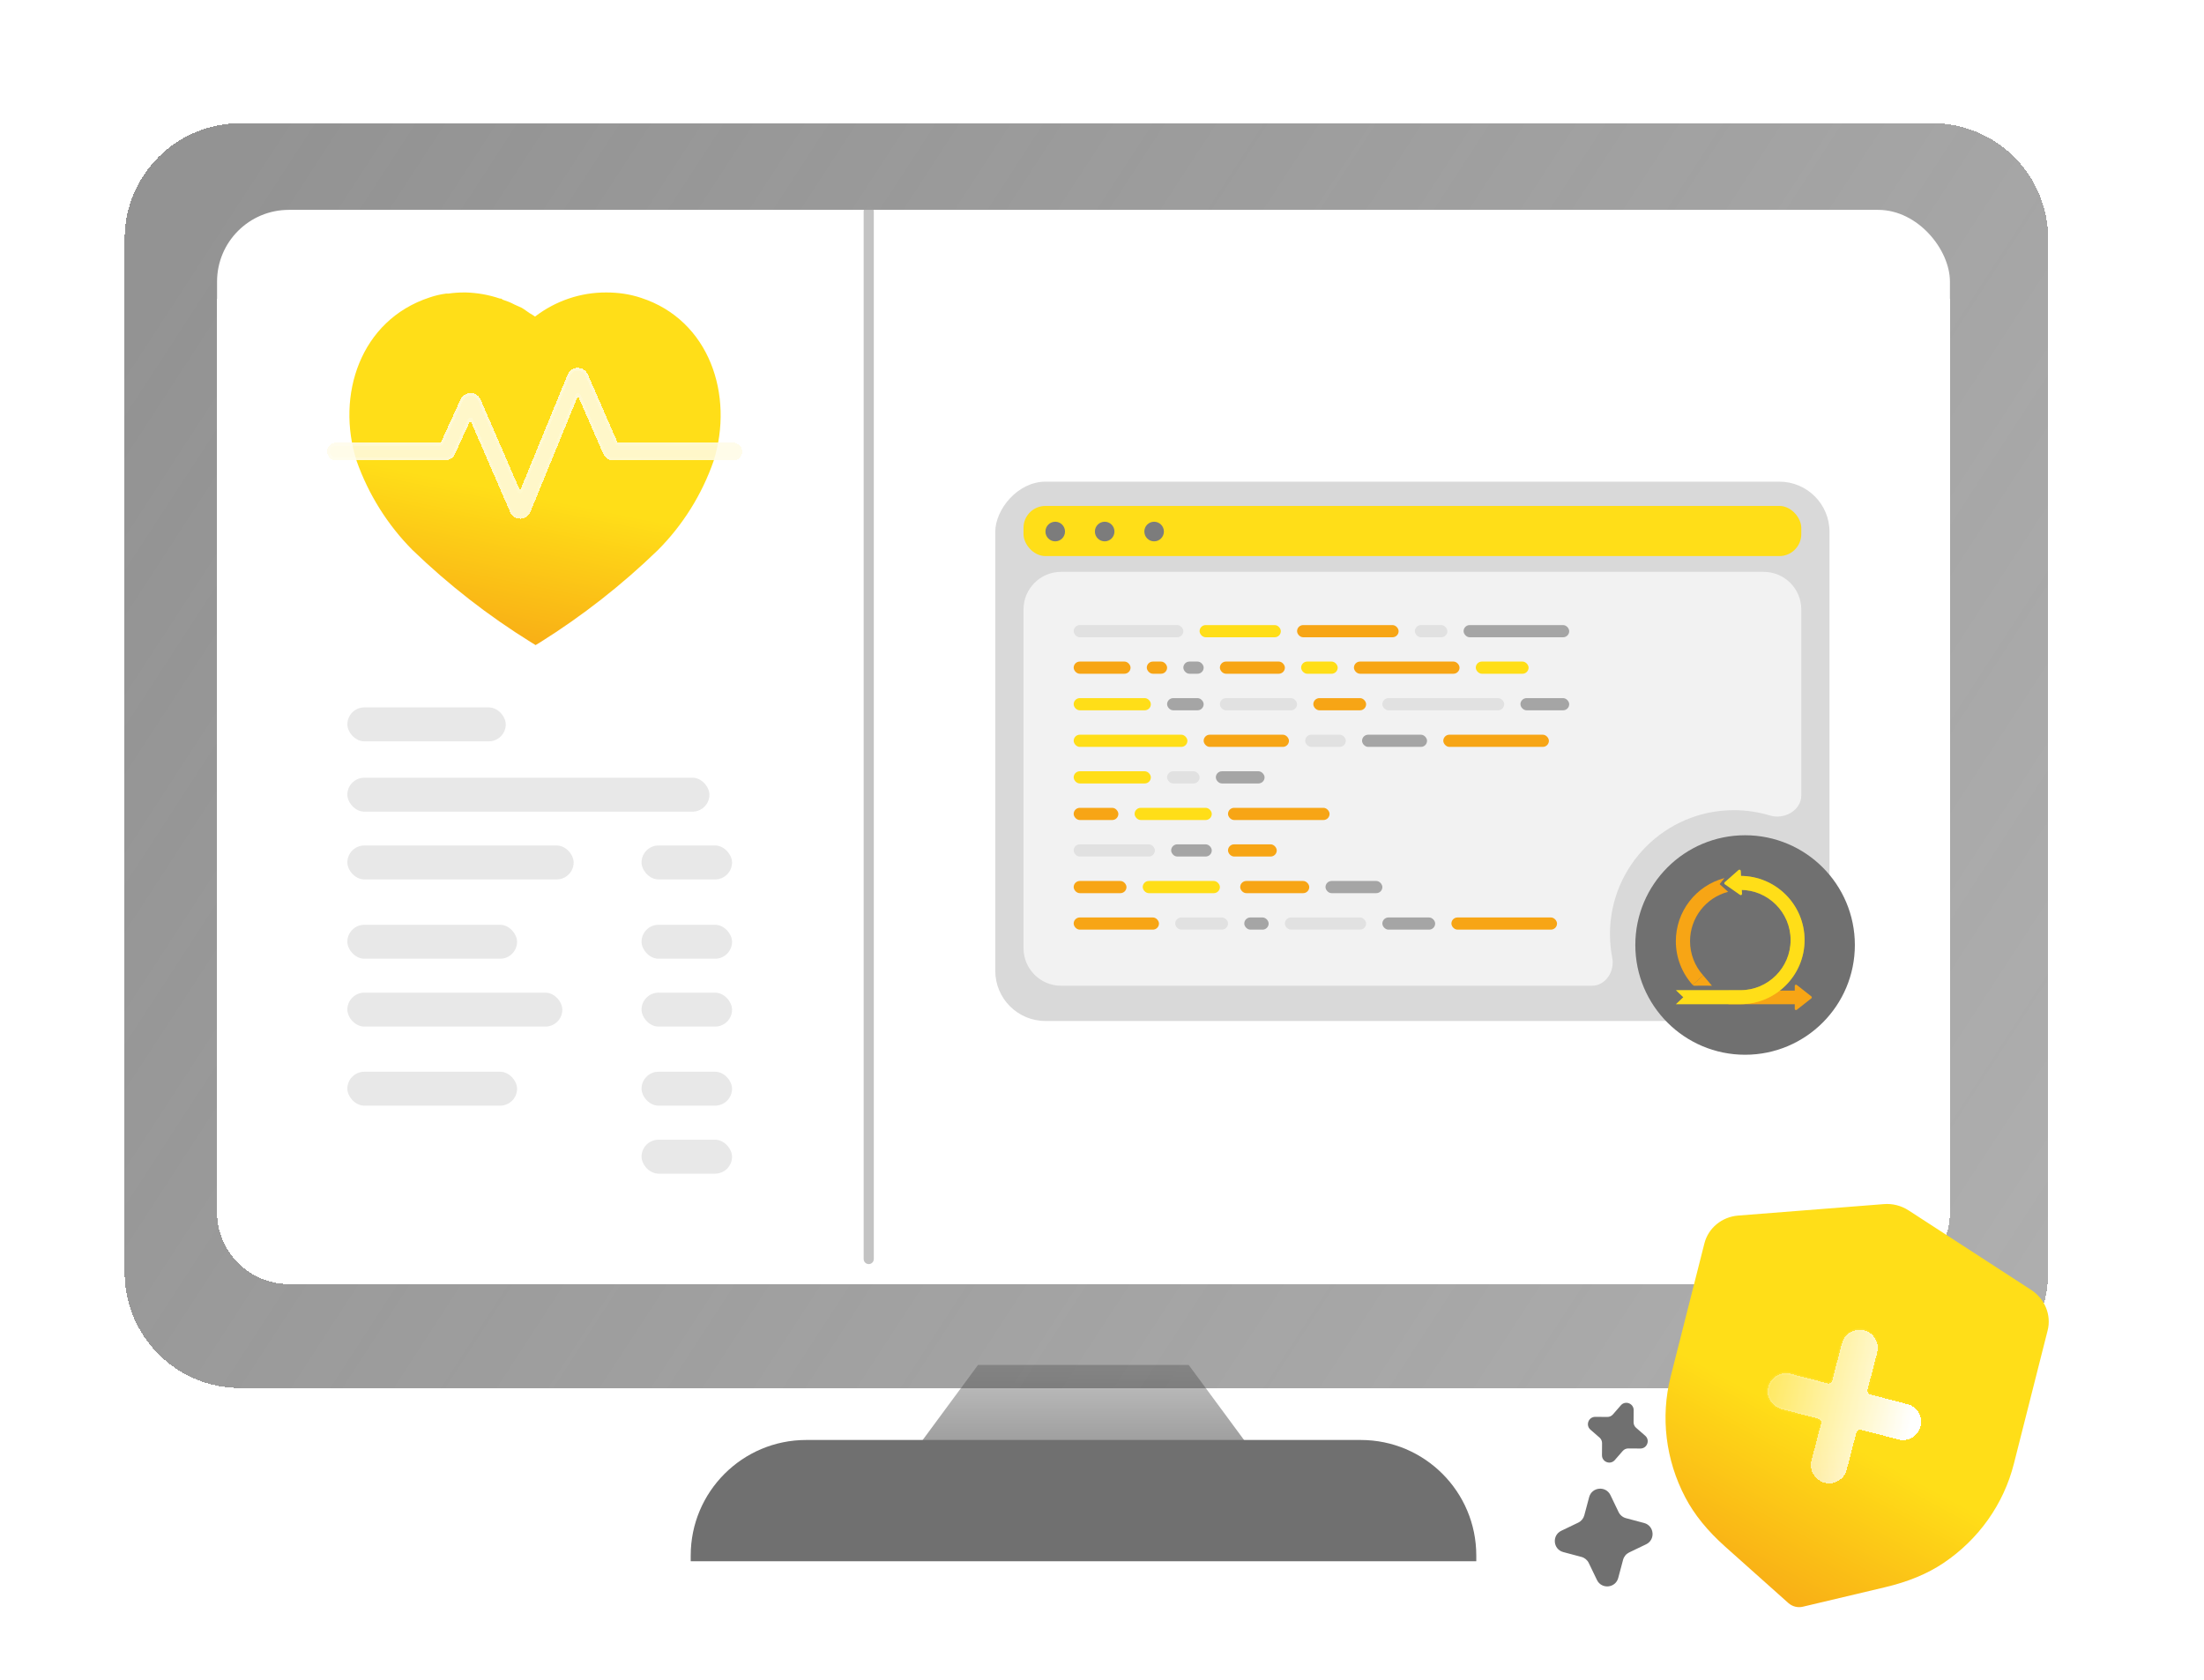 <svg width="307" height="234" viewBox="0 0 307 234" fill="none" xmlns="http://www.w3.org/2000/svg">
<g clip-path="url(#clip0_1353_50750)">
<path d="M173.413 200.793H128.394L136.236 190.156H165.572L173.413 200.793Z" fill="url(#paint0_linear_1353_50750)"/>
<g filter="url(#filter0_bd_1353_50750)">
<path fill-rule="evenodd" clip-rule="evenodd" d="M33.453 13.953C24.565 13.953 17.361 21.158 17.361 30.045V174.067C17.361 182.954 24.565 190.159 33.453 190.159H269.198C278.085 190.159 285.29 182.954 285.29 174.067V30.045C285.29 21.158 278.085 13.953 269.198 13.953H33.453ZM40.234 29.238C34.711 29.238 30.234 33.715 30.234 39.238V165.674C30.234 171.196 34.711 175.674 40.234 175.674H261.611C267.134 175.674 271.611 171.196 271.611 165.674V39.238C271.611 33.715 267.134 29.238 261.611 29.238H40.234Z" fill="url(#paint1_linear_1353_50750)" shape-rendering="crispEdges"/>
</g>
<rect x="30.234" y="29.238" width="241.377" height="146.436" rx="10" fill="white"/>
<path d="M96.211 216.709C96.211 207.822 103.415 200.617 112.303 200.617H189.544C198.431 200.617 205.635 207.822 205.635 216.709V217.514H96.211V216.709Z" fill="#707070"/>
<g filter="url(#filter1_b_1353_50750)">
<path d="M89.289 41.496C87.74 40.977 86.111 40.746 84.48 40.746C80.885 40.721 77.397 41.91 74.525 44.105C74.292 43.927 74.008 43.769 73.749 43.617C73.491 43.459 73.025 43.074 72.637 42.867L71.655 42.427C71.138 42.143 70.597 41.936 70.026 41.752C69.974 41.703 69.897 41.649 69.793 41.6H69.641C68.113 41.08 66.535 40.796 64.906 40.746H64.622C63.898 40.746 63.177 40.796 62.45 40.902H62.14C61.364 41.002 60.591 41.184 59.841 41.442C50.194 44.599 46.755 55.071 49.677 64.224C51.332 68.901 53.998 73.144 57.462 76.632C62.502 81.493 68.012 85.785 73.93 89.457L74.603 89.873L75.249 89.483C81.147 85.785 86.626 81.493 91.618 76.658C95.106 73.17 97.77 68.901 99.399 64.224C102.271 55.071 98.832 44.599 89.289 41.496V41.496Z" fill="url(#paint2_linear_1353_50750)"/>
</g>
<g filter="url(#filter2_d_1353_50750)">
<path fill-rule="evenodd" clip-rule="evenodd" d="M80.505 55.156L73.888 71.317C73.372 72.577 71.594 72.594 71.054 71.345L65.521 58.558L63.371 63.249C63.12 63.795 62.574 64.146 61.973 64.146H46.794C46.114 64.146 45.564 63.595 45.564 62.916C45.564 62.236 46.114 61.686 46.794 61.686H61.381L64.147 55.65C64.702 54.44 66.428 54.458 66.956 55.68L72.441 68.357L79.055 52.205C79.57 50.947 81.343 50.927 81.887 52.172L86.04 61.686H102.15C102.829 61.686 103.38 62.236 103.38 62.916C103.38 63.595 102.829 64.146 102.15 64.146H85.437C84.825 64.146 84.272 63.784 84.027 63.224L80.505 55.156Z" fill="#FFFCE6" fill-opacity="0.86" shape-rendering="crispEdges"/>
<path d="M80.685 55.077C80.653 55.005 80.582 54.959 80.503 54.96C80.424 54.961 80.353 55.008 80.323 55.081L73.706 71.242C73.256 72.341 71.705 72.357 71.234 71.267L65.701 58.48C65.67 58.409 65.6 58.362 65.523 58.362C65.445 58.361 65.375 58.406 65.342 58.476L63.192 63.167C62.974 63.644 62.498 63.95 61.973 63.95H46.794C46.223 63.95 45.76 63.487 45.76 62.916C45.76 62.345 46.223 61.882 46.794 61.882H61.381C61.458 61.882 61.528 61.837 61.559 61.767L64.326 55.732C64.81 54.676 66.315 54.692 66.776 55.758L72.261 68.435C72.293 68.507 72.364 68.554 72.443 68.553C72.522 68.552 72.593 68.504 72.623 68.431L79.236 52.279C79.686 51.182 81.233 51.165 81.707 52.251L85.861 61.764C85.892 61.836 85.963 61.882 86.04 61.882H102.15C102.721 61.882 103.184 62.345 103.184 62.916C103.184 63.487 102.721 63.95 102.15 63.95H85.437C84.903 63.95 84.421 63.634 84.207 63.145L80.685 55.077Z" stroke="url(#paint3_linear_1353_50750)" stroke-width="0.393" stroke-linecap="round" stroke-linejoin="round" shape-rendering="crispEdges"/>
</g>
<path d="M121.007 29.457V175.408" stroke="#9B9B9B" stroke-opacity="0.6" stroke-width="1.41" stroke-linecap="round" stroke-linejoin="round"/>
<rect x="48.384" y="98.555" width="22.065" height="4.728" rx="2.364" fill="#D9D9D9" fill-opacity="0.6"/>
<rect x="48.384" y="108.352" width="50.434" height="4.728" rx="2.364" fill="#D9D9D9" fill-opacity="0.6"/>
<rect x="48.384" y="117.793" width="31.521" height="4.728" rx="2.364" fill="#D9D9D9" fill-opacity="0.6"/>
<rect x="89.362" y="117.793" width="12.608" height="4.728" rx="2.364" fill="#D9D9D9" fill-opacity="0.6"/>
<rect x="89.362" y="128.84" width="12.608" height="4.728" rx="2.364" fill="#D9D9D9" fill-opacity="0.6"/>
<rect x="89.362" y="138.297" width="12.608" height="4.728" rx="2.364" fill="#D9D9D9" fill-opacity="0.6"/>
<rect x="89.362" y="149.312" width="12.608" height="4.728" rx="2.364" fill="#D9D9D9" fill-opacity="0.6"/>
<rect x="89.362" y="158.785" width="12.608" height="4.728" rx="2.364" fill="#D9D9D9" fill-opacity="0.6"/>
<rect x="48.384" y="128.84" width="23.641" height="4.728" rx="2.364" fill="#D9D9D9" fill-opacity="0.6"/>
<rect x="48.384" y="138.297" width="29.945" height="4.728" rx="2.364" fill="#D9D9D9" fill-opacity="0.6"/>
<rect x="48.384" y="149.312" width="23.641" height="4.728" rx="2.364" fill="#D9D9D9" fill-opacity="0.6"/>
<path d="M250.054 223.837C249.705 223.747 249.377 223.577 249.105 223.333L240.321 215.493C237.829 213.267 236.01 211.023 234.755 208.633C232.009 203.406 231.28 197.424 232.71 191.787L237.409 173.232C237.951 171.09 239.841 169.533 242.109 169.352L262.397 167.757C263.604 167.653 264.838 167.968 265.865 168.639L282.933 179.715C284.845 180.952 285.763 183.225 285.219 185.363L280.517 203.932C279.092 209.561 275.609 214.471 270.712 217.76C268.465 219.268 265.796 220.371 262.557 221.136L251.126 223.845C250.771 223.93 250.403 223.925 250.054 223.837" fill="url(#paint4_linear_1353_50750)"/>
<g filter="url(#filter3_d_1353_50750)">
<mask id="path-21-inside-1_1353_50750" fill="white">
<path fill-rule="evenodd" clip-rule="evenodd" d="M264.413 200.542L259.27 199.205C258.963 199.125 258.649 199.309 258.569 199.616L257.229 204.768C256.878 206.121 255.507 206.927 254.157 206.575C252.806 206.224 251.969 204.844 252.321 203.491L253.661 198.34C253.741 198.032 253.556 197.719 253.249 197.639L248.139 196.31C246.789 195.958 245.952 194.578 246.304 193.226C246.664 191.84 248.067 191.042 249.418 191.394L254.528 192.723C254.835 192.802 255.149 192.618 255.229 192.311L256.569 187.159C256.92 185.807 258.324 185.009 259.674 185.36C261.025 185.712 261.829 187.083 261.477 188.436L260.137 193.587C260.057 193.895 260.242 194.209 260.549 194.289L265.692 195.626C267.042 195.977 267.879 197.357 267.519 198.743C267.167 200.096 265.764 200.893 264.413 200.542"/>
</mask>
<path fill-rule="evenodd" clip-rule="evenodd" d="M264.413 200.542L259.27 199.205C258.963 199.125 258.649 199.309 258.569 199.616L257.229 204.768C256.878 206.121 255.507 206.927 254.157 206.575C252.806 206.224 251.969 204.844 252.321 203.491L253.661 198.34C253.741 198.032 253.556 197.719 253.249 197.639L248.139 196.31C246.789 195.958 245.952 194.578 246.304 193.226C246.664 191.84 248.067 191.042 249.418 191.394L254.528 192.723C254.835 192.802 255.149 192.618 255.229 192.311L256.569 187.159C256.92 185.807 258.324 185.009 259.674 185.36C261.025 185.712 261.829 187.083 261.477 188.436L260.137 193.587C260.057 193.895 260.242 194.209 260.549 194.289L265.692 195.626C267.042 195.977 267.879 197.357 267.519 198.743C267.167 200.096 265.764 200.893 264.413 200.542" fill="url(#paint5_linear_1353_50750)" shape-rendering="crispEdges"/>
<path d="M264.461 200.357L259.319 199.019L259.222 199.39L264.365 200.728L264.461 200.357ZM258.384 199.568L257.044 204.72L257.415 204.816L258.755 199.665L258.384 199.568ZM257.044 204.72C256.719 205.97 255.453 206.714 254.205 206.39L254.108 206.761C255.562 207.139 257.037 206.271 257.415 204.816L257.044 204.72ZM254.205 206.39C252.954 206.064 252.182 204.787 252.506 203.539L252.136 203.443C251.756 204.901 252.658 206.384 254.108 206.761L254.205 206.39ZM252.506 203.539L253.846 198.388L253.475 198.292L252.136 203.443L252.506 203.539ZM253.297 197.453L248.188 196.124L248.091 196.495L253.201 197.824L253.297 197.453ZM248.188 196.124C246.936 195.799 246.165 194.521 246.489 193.274L246.118 193.177C245.739 194.635 246.641 196.118 248.091 196.495L248.188 196.124ZM246.489 193.274C246.823 191.992 248.12 191.254 249.37 191.579L249.466 191.208C248.014 190.831 246.506 191.688 246.118 193.177L246.489 193.274ZM249.37 191.579L254.479 192.908L254.576 192.537L249.466 191.208L249.37 191.579ZM255.414 192.359L256.754 187.208L256.383 187.111L255.043 192.263L255.414 192.359ZM256.754 187.208C257.079 185.96 258.375 185.22 259.626 185.546L259.723 185.175C258.272 184.798 256.762 185.653 256.383 187.111L256.754 187.208ZM259.626 185.546C260.874 185.87 261.617 187.137 261.292 188.388L261.663 188.484C262.041 187.029 261.176 185.553 259.723 185.175L259.626 185.546ZM261.292 188.388L259.952 193.539L260.323 193.636L261.663 188.484L261.292 188.388ZM260.501 194.474L265.643 195.812L265.74 195.441L260.597 194.103L260.501 194.474ZM265.643 195.812C266.893 196.137 267.667 197.413 267.333 198.695L267.704 198.791C268.092 197.302 267.192 195.818 265.74 195.441L265.643 195.812ZM267.333 198.695C267.009 199.942 265.712 200.682 264.461 200.357L264.365 200.728C265.815 201.105 267.325 200.25 267.704 198.791L267.333 198.695ZM259.952 193.539C259.845 193.949 260.091 194.367 260.501 194.474L260.597 194.103C260.392 194.05 260.269 193.84 260.323 193.636L259.952 193.539ZM254.479 192.908C254.889 193.015 255.308 192.769 255.414 192.359L255.043 192.263C254.99 192.467 254.781 192.59 254.576 192.537L254.479 192.908ZM253.846 198.388C253.953 197.978 253.707 197.56 253.297 197.453L253.201 197.824C253.406 197.877 253.529 198.087 253.475 198.292L253.846 198.388ZM259.319 199.019C258.909 198.913 258.49 199.158 258.384 199.568L258.755 199.665C258.808 199.46 259.017 199.337 259.222 199.39L259.319 199.019Z" fill="url(#paint6_linear_1353_50750)" mask="url(#path-21-inside-1_1353_50750)"/>
</g>
<path d="M224.324 208.302L225.458 210.662C225.558 210.869 225.7 211.051 225.877 211.197C226.053 211.344 226.259 211.45 226.481 211.509L229.011 212.184C230.436 212.564 230.619 214.512 229.29 215.151L226.929 216.286C226.723 216.385 226.54 216.528 226.394 216.705C226.248 216.881 226.142 217.087 226.083 217.308L225.407 219.839C225.027 221.264 223.079 221.447 222.44 220.117L221.305 217.757C221.206 217.551 221.063 217.368 220.887 217.222C220.71 217.076 220.504 216.969 220.283 216.91L217.752 216.235C216.328 215.855 216.145 213.907 217.474 213.268L219.834 212.133C220.041 212.034 220.223 211.891 220.37 211.715C220.516 211.538 220.622 211.332 220.681 211.111L221.356 208.58C221.737 207.155 223.685 206.972 224.324 208.302Z" fill="#707070"/>
<path d="M227.556 196.465L227.545 198.144C227.544 198.291 227.575 198.436 227.635 198.57C227.696 198.704 227.784 198.823 227.895 198.92L229.162 200.022C229.876 200.642 229.432 201.815 228.487 201.809L226.808 201.797C226.661 201.796 226.515 201.827 226.382 201.888C226.248 201.948 226.128 202.037 226.032 202.148L224.93 203.415C224.31 204.128 223.136 203.685 223.143 202.739L223.154 201.06C223.155 200.913 223.125 200.768 223.064 200.634C223.004 200.5 222.915 200.381 222.804 200.284L221.537 199.183C220.824 198.562 221.267 197.389 222.213 197.395L223.892 197.407C224.039 197.408 224.184 197.377 224.318 197.317C224.452 197.256 224.571 197.168 224.667 197.057L225.769 195.79C226.39 195.076 227.563 195.52 227.556 196.465Z" fill="#707070"/>
<g filter="url(#filter4_bd_1353_50750)">
<rect width="116.203" height="75.139" rx="6.99" transform="matrix(-1 0 0 1 254.837 66.125)" fill="#D9D9D9"/>
</g>
<rect x="142.565" y="70.484" width="108.339" height="6.99" rx="3.058" fill="#FFDE18"/>
<path d="M146.985 75.421C147.737 75.421 148.347 74.809 148.347 74.054C148.347 73.299 147.737 72.688 146.985 72.688C146.232 72.688 145.622 73.299 145.622 74.054C145.622 74.809 146.232 75.421 146.985 75.421Z" fill="#7C7C7C"/>
<path d="M153.873 75.421C154.625 75.421 155.235 74.809 155.235 74.054C155.235 73.299 154.625 72.688 153.873 72.688C153.121 72.688 152.511 73.299 152.511 74.054C152.511 74.809 153.121 75.421 153.873 75.421Z" fill="#7C7C7C"/>
<path d="M160.759 75.421C161.512 75.421 162.122 74.809 162.122 74.054C162.122 73.299 161.512 72.688 160.759 72.688C160.007 72.688 159.397 73.299 159.397 74.054C159.397 74.809 160.007 75.421 160.759 75.421Z" fill="#7C7C7C"/>
<path fill-rule="evenodd" clip-rule="evenodd" d="M147.808 79.668C144.913 79.668 142.565 82.015 142.565 84.91V132.09C142.565 134.985 144.913 137.333 147.808 137.333H221.737C223.648 137.333 224.941 135.324 224.576 133.448C224.367 132.374 224.257 131.264 224.257 130.129C224.257 120.599 231.982 112.873 241.513 112.873C243.262 112.873 244.95 113.133 246.541 113.617C248.531 114.222 250.905 112.9 250.905 110.821V84.91C250.905 82.015 248.558 79.668 245.663 79.668H147.808Z" fill="#F2F2F2"/>
<g filter="url(#filter5_d_1353_50750)">
<path d="M242.604 146.947C251.049 146.947 257.894 140.101 257.894 131.657C257.894 123.213 251.049 116.367 242.604 116.367C234.16 116.367 227.315 123.213 227.315 131.657C227.315 140.101 234.16 146.947 242.604 146.947Z" fill="#707070"/>
</g>
<rect x="149.555" y="107.453" width="10.749" height="1.697" rx="0.849" fill="#FFDE18"/>
<rect x="162.567" y="107.453" width="4.526" height="1.697" rx="0.849" fill="#E1E1E1"/>
<rect x="169.356" y="107.453" width="6.789" height="1.697" rx="0.849" fill="#A5A5A5"/>
<rect x="149.555" y="112.547" width="6.223" height="1.697" rx="0.849" fill="#F7A515"/>
<rect x="158.042" y="112.547" width="10.749" height="1.697" rx="0.849" fill="#FFDE18"/>
<rect x="171.053" y="112.547" width="14.144" height="1.697" rx="0.849" fill="#F7A515"/>
<rect x="163.133" y="117.633" width="5.658" height="1.697" rx="0.849" fill="#A5A5A5"/>
<rect x="171.053" y="117.633" width="6.789" height="1.697" rx="0.849" fill="#F7A515"/>
<rect x="149.555" y="117.633" width="11.315" height="1.697" rx="0.849" fill="#E1E1E1"/>
<rect x="159.173" y="122.738" width="10.749" height="1.697" rx="0.849" fill="#FFDE18"/>
<rect x="172.751" y="122.738" width="9.618" height="1.697" rx="0.849" fill="#F7A515"/>
<rect x="184.632" y="122.738" width="7.921" height="1.697" rx="0.849" fill="#A5A5A5"/>
<rect x="149.555" y="122.738" width="7.355" height="1.697" rx="0.849" fill="#F7A515"/>
<rect x="163.699" y="127.82" width="7.355" height="1.697" rx="0.849" fill="#E1E1E1"/>
<rect x="173.317" y="127.82" width="3.395" height="1.697" rx="0.849" fill="#A5A5A5"/>
<rect x="178.974" y="127.82" width="11.315" height="1.697" rx="0.849" fill="#E1E1E1"/>
<rect x="192.552" y="127.82" width="7.355" height="1.697" rx="0.849" fill="#A5A5A5"/>
<rect x="202.17" y="127.82" width="14.71" height="1.697" rx="0.849" fill="#F7A515"/>
<rect x="149.555" y="127.82" width="11.881" height="1.697" rx="0.849" fill="#F7A515"/>
<rect x="149.555" y="102.359" width="15.841" height="1.697" rx="0.849" fill="#FFDE18"/>
<rect x="167.659" y="102.359" width="11.881" height="1.697" rx="0.849" fill="#F7A515"/>
<rect x="181.803" y="102.359" width="5.658" height="1.697" rx="0.849" fill="#E1E1E1"/>
<rect x="189.724" y="102.359" width="9.052" height="1.697" rx="0.849" fill="#A5A5A5"/>
<rect x="201.039" y="102.359" width="14.71" height="1.697" rx="0.849" fill="#F7A515"/>
<rect x="149.555" y="97.262" width="10.749" height="1.697" rx="0.849" fill="#FFDE18"/>
<rect x="162.568" y="97.262" width="5.092" height="1.697" rx="0.849" fill="#A5A5A5"/>
<rect x="169.922" y="97.262" width="10.749" height="1.697" rx="0.849" fill="#E1E1E1"/>
<rect x="182.935" y="97.262" width="7.355" height="1.697" rx="0.849" fill="#F7A515"/>
<rect x="192.553" y="97.262" width="16.973" height="1.697" rx="0.849" fill="#E1E1E1"/>
<rect x="211.788" y="97.262" width="6.789" height="1.697" rx="0.849" fill="#A5A5A5"/>
<rect x="149.555" y="92.168" width="7.921" height="1.697" rx="0.849" fill="#F7A515"/>
<rect x="169.922" y="92.168" width="9.052" height="1.697" rx="0.849" fill="#F7A515"/>
<rect x="181.238" y="92.168" width="5.092" height="1.697" rx="0.849" fill="#FFDE18"/>
<rect x="188.592" y="92.168" width="14.71" height="1.697" rx="0.849" fill="#F7A515"/>
<rect x="205.565" y="92.168" width="7.355" height="1.697" rx="0.849" fill="#FFDE18"/>
<rect x="159.739" y="92.168" width="2.829" height="1.697" rx="0.849" fill="#F7A515"/>
<rect x="164.831" y="92.168" width="2.829" height="1.697" rx="0.849" fill="#A5A5A5"/>
<rect x="149.555" y="87.086" width="15.275" height="1.697" rx="0.849" fill="#E1E1E1"/>
<rect x="167.094" y="87.086" width="11.315" height="1.697" rx="0.849" fill="#FFDE18"/>
<rect x="180.672" y="87.086" width="14.144" height="1.697" rx="0.849" fill="#F7A515"/>
<rect x="197.079" y="87.086" width="4.526" height="1.697" rx="0.849" fill="#E1E1E1"/>
<rect x="203.868" y="87.086" width="14.71" height="1.697" rx="0.849" fill="#A5A5A5"/>
<g clip-path="url(#clip1_1353_50750)">
<path d="M249.995 140.55V137.358C249.995 137.212 250.162 137.131 250.276 137.221L252.305 138.817C252.394 138.887 252.394 139.021 252.305 139.091L250.276 140.687C250.163 140.777 249.995 140.695 249.995 140.55Z" fill="#F7A515"/>
<path d="M250.323 138.012H240.751V139.909H250.323V138.012Z" fill="#F7A515"/>
<path d="M242.429 139.9H233.452L234.477 138.934L233.452 137.955H242.429C246.282 137.955 249.418 134.819 249.418 130.965C249.418 127.112 246.282 123.976 242.429 123.976V122.031C247.355 122.031 251.363 126.039 251.363 130.965C251.363 135.892 247.355 139.9 242.429 139.9V139.9Z" fill="#FFDE18"/>
<g opacity="0.4">
<path d="M242.429 139.904H233.452L234.477 138.938L233.452 137.959H242.429C246.282 137.959 249.418 134.823 249.418 130.969C249.418 127.116 246.282 123.98 242.429 123.98V122.035C247.355 122.035 251.363 126.043 251.363 130.969C251.363 135.896 247.355 139.904 242.429 139.904V139.904Z" fill="#FFDE18"/>
</g>
<path d="M235.769 137.215C234.261 135.543 233.431 133.381 233.431 131.127C233.431 126.998 236.216 123.382 240.204 122.332L239.534 123.173L240.709 124.247C237.59 125.068 235.411 127.898 235.411 131.127C235.411 132.89 236.061 134.581 237.241 135.889L235.77 137.215H235.769Z" fill="#F7A515"/>
<path d="M235.965 137.33C236.038 137.312 238.462 137.33 238.462 137.33L237.24 135.891L235.769 137.217L235.965 137.33Z" fill="#F7A515"/>
<path d="M242.467 121.329L242.647 124.516C242.655 124.662 242.493 124.752 242.373 124.668L240.257 123.189C240.165 123.125 240.157 122.99 240.242 122.916L242.178 121.208C242.287 121.112 242.458 121.184 242.466 121.329H242.467Z" fill="#FFDE18"/>
<path opacity="0.4" d="M242.467 121.329L242.647 124.516C242.655 124.662 242.493 124.752 242.373 124.668L240.257 123.189C240.165 123.125 240.157 122.99 240.242 122.916L242.178 121.208C242.287 121.112 242.458 121.184 242.466 121.329H242.467Z" fill="#FFDE18"/>
</g>
</g>
<defs>
<filter id="filter0_bd_1353_50750" x="-14.823" y="-18.23" width="332.296" height="240.574" filterUnits="userSpaceOnUse" color-interpolation-filters="sRGB">
<feFlood flood-opacity="0" result="BackgroundImageFix"/>
<feGaussianBlur in="BackgroundImageFix" stdDeviation="16.092"/>
<feComposite in2="SourceAlpha" operator="in" result="effect1_backgroundBlur_1353_50750"/>
<feColorMatrix in="SourceAlpha" type="matrix" values="0 0 0 0 0 0 0 0 0 0 0 0 0 0 0 0 0 0 127 0" result="hardAlpha"/>
<feMorphology radius="0.805" operator="erode" in="SourceAlpha" result="effect2_dropShadow_1353_50750"/>
<feOffset dy="3.218"/>
<feGaussianBlur stdDeviation="9.655"/>
<feComposite in2="hardAlpha" operator="out"/>
<feColorMatrix type="matrix" values="0 0 0 0 0 0 0 0 0 0 0 0 0 0 0 0 0 0 0.2 0"/>
<feBlend mode="normal" in2="effect1_backgroundBlur_1353_50750" result="effect2_dropShadow_1353_50750"/>
<feBlend mode="normal" in="SourceGraphic" in2="effect2_dropShadow_1353_50750" result="shape"/>
</filter>
<filter id="filter1_b_1353_50750" x="39.246" y="31.324" width="70.558" height="67.974" filterUnits="userSpaceOnUse" color-interpolation-filters="sRGB">
<feFlood flood-opacity="0" result="BackgroundImageFix"/>
<feGaussianBlur in="BackgroundImageFix" stdDeviation="4.711"/>
<feComposite in2="SourceAlpha" operator="in" result="effect1_backgroundBlur_1353_50750"/>
<feBlend mode="normal" in="SourceGraphic" in2="effect1_backgroundBlur_1353_50750" result="shape"/>
</filter>
<filter id="filter2_d_1353_50750" x="43.993" y="49.68" width="60.957" height="24.164" filterUnits="userSpaceOnUse" color-interpolation-filters="sRGB">
<feFlood flood-opacity="0" result="BackgroundImageFix"/>
<feColorMatrix in="SourceAlpha" type="matrix" values="0 0 0 0 0 0 0 0 0 0 0 0 0 0 0 0 0 0 127 0" result="hardAlpha"/>
<feOffset/>
<feGaussianBlur stdDeviation="0.785"/>
<feComposite in2="hardAlpha" operator="out"/>
<feColorMatrix type="matrix" values="0 0 0 0 0 0 0 0 0 0 0 0 0 0 0 0 0 0 0.1 0"/>
<feBlend mode="normal" in2="BackgroundImageFix" result="effect1_dropShadow_1353_50750"/>
<feBlend mode="normal" in="SourceGraphic" in2="effect1_dropShadow_1353_50750" result="shape"/>
</filter>
<filter id="filter3_d_1353_50750" x="245.457" y="184.511" width="22.913" height="22.912" filterUnits="userSpaceOnUse" color-interpolation-filters="sRGB">
<feFlood flood-opacity="0" result="BackgroundImageFix"/>
<feColorMatrix in="SourceAlpha" type="matrix" values="0 0 0 0 0 0 0 0 0 0 0 0 0 0 0 0 0 0 127 0" result="hardAlpha"/>
<feOffset/>
<feGaussianBlur stdDeviation="0.383"/>
<feComposite in2="hardAlpha" operator="out"/>
<feColorMatrix type="matrix" values="0 0 0 0 0 0 0 0 0 0 0 0 0 0 0 0 0 0 0.1 0"/>
<feBlend mode="normal" in2="BackgroundImageFix" result="effect1_dropShadow_1353_50750"/>
<feBlend mode="normal" in="SourceGraphic" in2="effect1_dropShadow_1353_50750" result="shape"/>
</filter>
<filter id="filter4_bd_1353_50750" x="128.842" y="56.333" width="135.787" height="94.721" filterUnits="userSpaceOnUse" color-interpolation-filters="sRGB">
<feFlood flood-opacity="0" result="BackgroundImageFix"/>
<feGaussianBlur in="BackgroundImageFix" stdDeviation="4.896"/>
<feComposite in2="SourceAlpha" operator="in" result="effect1_backgroundBlur_1353_50750"/>
<feColorMatrix in="SourceAlpha" type="matrix" values="0 0 0 0 0 0 0 0 0 0 0 0 0 0 0 0 0 0 127 0" result="hardAlpha"/>
<feMorphology radius="0.245" operator="erode" in="SourceAlpha" result="effect2_dropShadow_1353_50750"/>
<feOffset dy="0.979"/>
<feGaussianBlur stdDeviation="2.938"/>
<feComposite in2="hardAlpha" operator="out"/>
<feColorMatrix type="matrix" values="0 0 0 0 0 0 0 0 0 0 0 0 0 0 0 0 0 0 0.2 0"/>
<feBlend mode="normal" in2="effect1_backgroundBlur_1353_50750" result="effect2_dropShadow_1353_50750"/>
<feBlend mode="normal" in="SourceGraphic" in2="effect2_dropShadow_1353_50750" result="shape"/>
</filter>
<filter id="filter5_d_1353_50750" x="221.966" y="110.545" width="42.225" height="42.223" filterUnits="userSpaceOnUse" color-interpolation-filters="sRGB">
<feFlood flood-opacity="0" result="BackgroundImageFix"/>
<feColorMatrix in="SourceAlpha" type="matrix" values="0 0 0 0 0 0 0 0 0 0 0 0 0 0 0 0 0 0 127 0" result="hardAlpha"/>
<feMorphology radius="0.947" operator="dilate" in="SourceAlpha" result="effect1_dropShadow_1353_50750"/>
<feOffset dx="0.473"/>
<feGaussianBlur stdDeviation="2.438"/>
<feComposite in2="hardAlpha" operator="out"/>
<feColorMatrix type="matrix" values="0 0 0 0 0 0 0 0 0 0 0 0 0 0 0 0 0 0 0.08 0"/>
<feBlend mode="normal" in2="BackgroundImageFix" result="effect1_dropShadow_1353_50750"/>
<feBlend mode="normal" in="SourceGraphic" in2="effect1_dropShadow_1353_50750" result="shape"/>
</filter>
<linearGradient id="paint0_linear_1353_50750" x1="150.923" y1="190.156" x2="150.923" y2="221.938" gradientUnits="userSpaceOnUse">
<stop stop-color="#C2C2C2"/>
<stop offset="1" stop-color="#595959"/>
</linearGradient>
<linearGradient id="paint1_linear_1353_50750" x1="33.05" y1="19.988" x2="289.715" y2="186.94" gradientUnits="userSpaceOnUse">
<stop stop-color="#4B4B4B" stop-opacity="0.6"/>
<stop offset="1" stop-color="#383838" stop-opacity="0.4"/>
</linearGradient>
<linearGradient id="paint2_linear_1353_50750" x1="74.525" y1="40.746" x2="64.212" y2="92.112" gradientUnits="userSpaceOnUse">
<stop offset="0.532" stop-color="#FFDE18"/>
<stop offset="1" stop-color="#F7A515"/>
</linearGradient>
<linearGradient id="paint3_linear_1353_50750" x1="54.767" y1="53.699" x2="62.182" y2="78.957" gradientUnits="userSpaceOnUse">
<stop stop-color="white" stop-opacity="0.25"/>
<stop offset="1" stop-color="white" stop-opacity="0"/>
</linearGradient>
<linearGradient id="paint4_linear_1353_50750" x1="264.331" y1="167.942" x2="235.326" y2="221.519" gradientUnits="userSpaceOnUse">
<stop offset="0.532" stop-color="#FFDE18"/>
<stop offset="1" stop-color="#F7A515"/>
</linearGradient>
<linearGradient id="paint5_linear_1353_50750" x1="267.781" y1="191.559" x2="243.949" y2="186.183" gradientUnits="userSpaceOnUse">
<stop stop-color="white"/>
<stop offset="1" stop-color="white" stop-opacity="0.2"/>
</linearGradient>
<linearGradient id="paint6_linear_1353_50750" x1="251.801" y1="185.951" x2="260.975" y2="206.232" gradientUnits="userSpaceOnUse">
<stop stop-color="white" stop-opacity="0.25"/>
<stop offset="1" stop-color="white" stop-opacity="0"/>
</linearGradient>
<clipPath id="clip0_1353_50750">
<rect width="306.073" height="233.381" fill="white"/>
</clipPath>
<clipPath id="clip1_1353_50750">
<rect width="18.941" height="19.56" fill="white" transform="translate(233.431 121.164)"/>
</clipPath>
</defs>
</svg>
